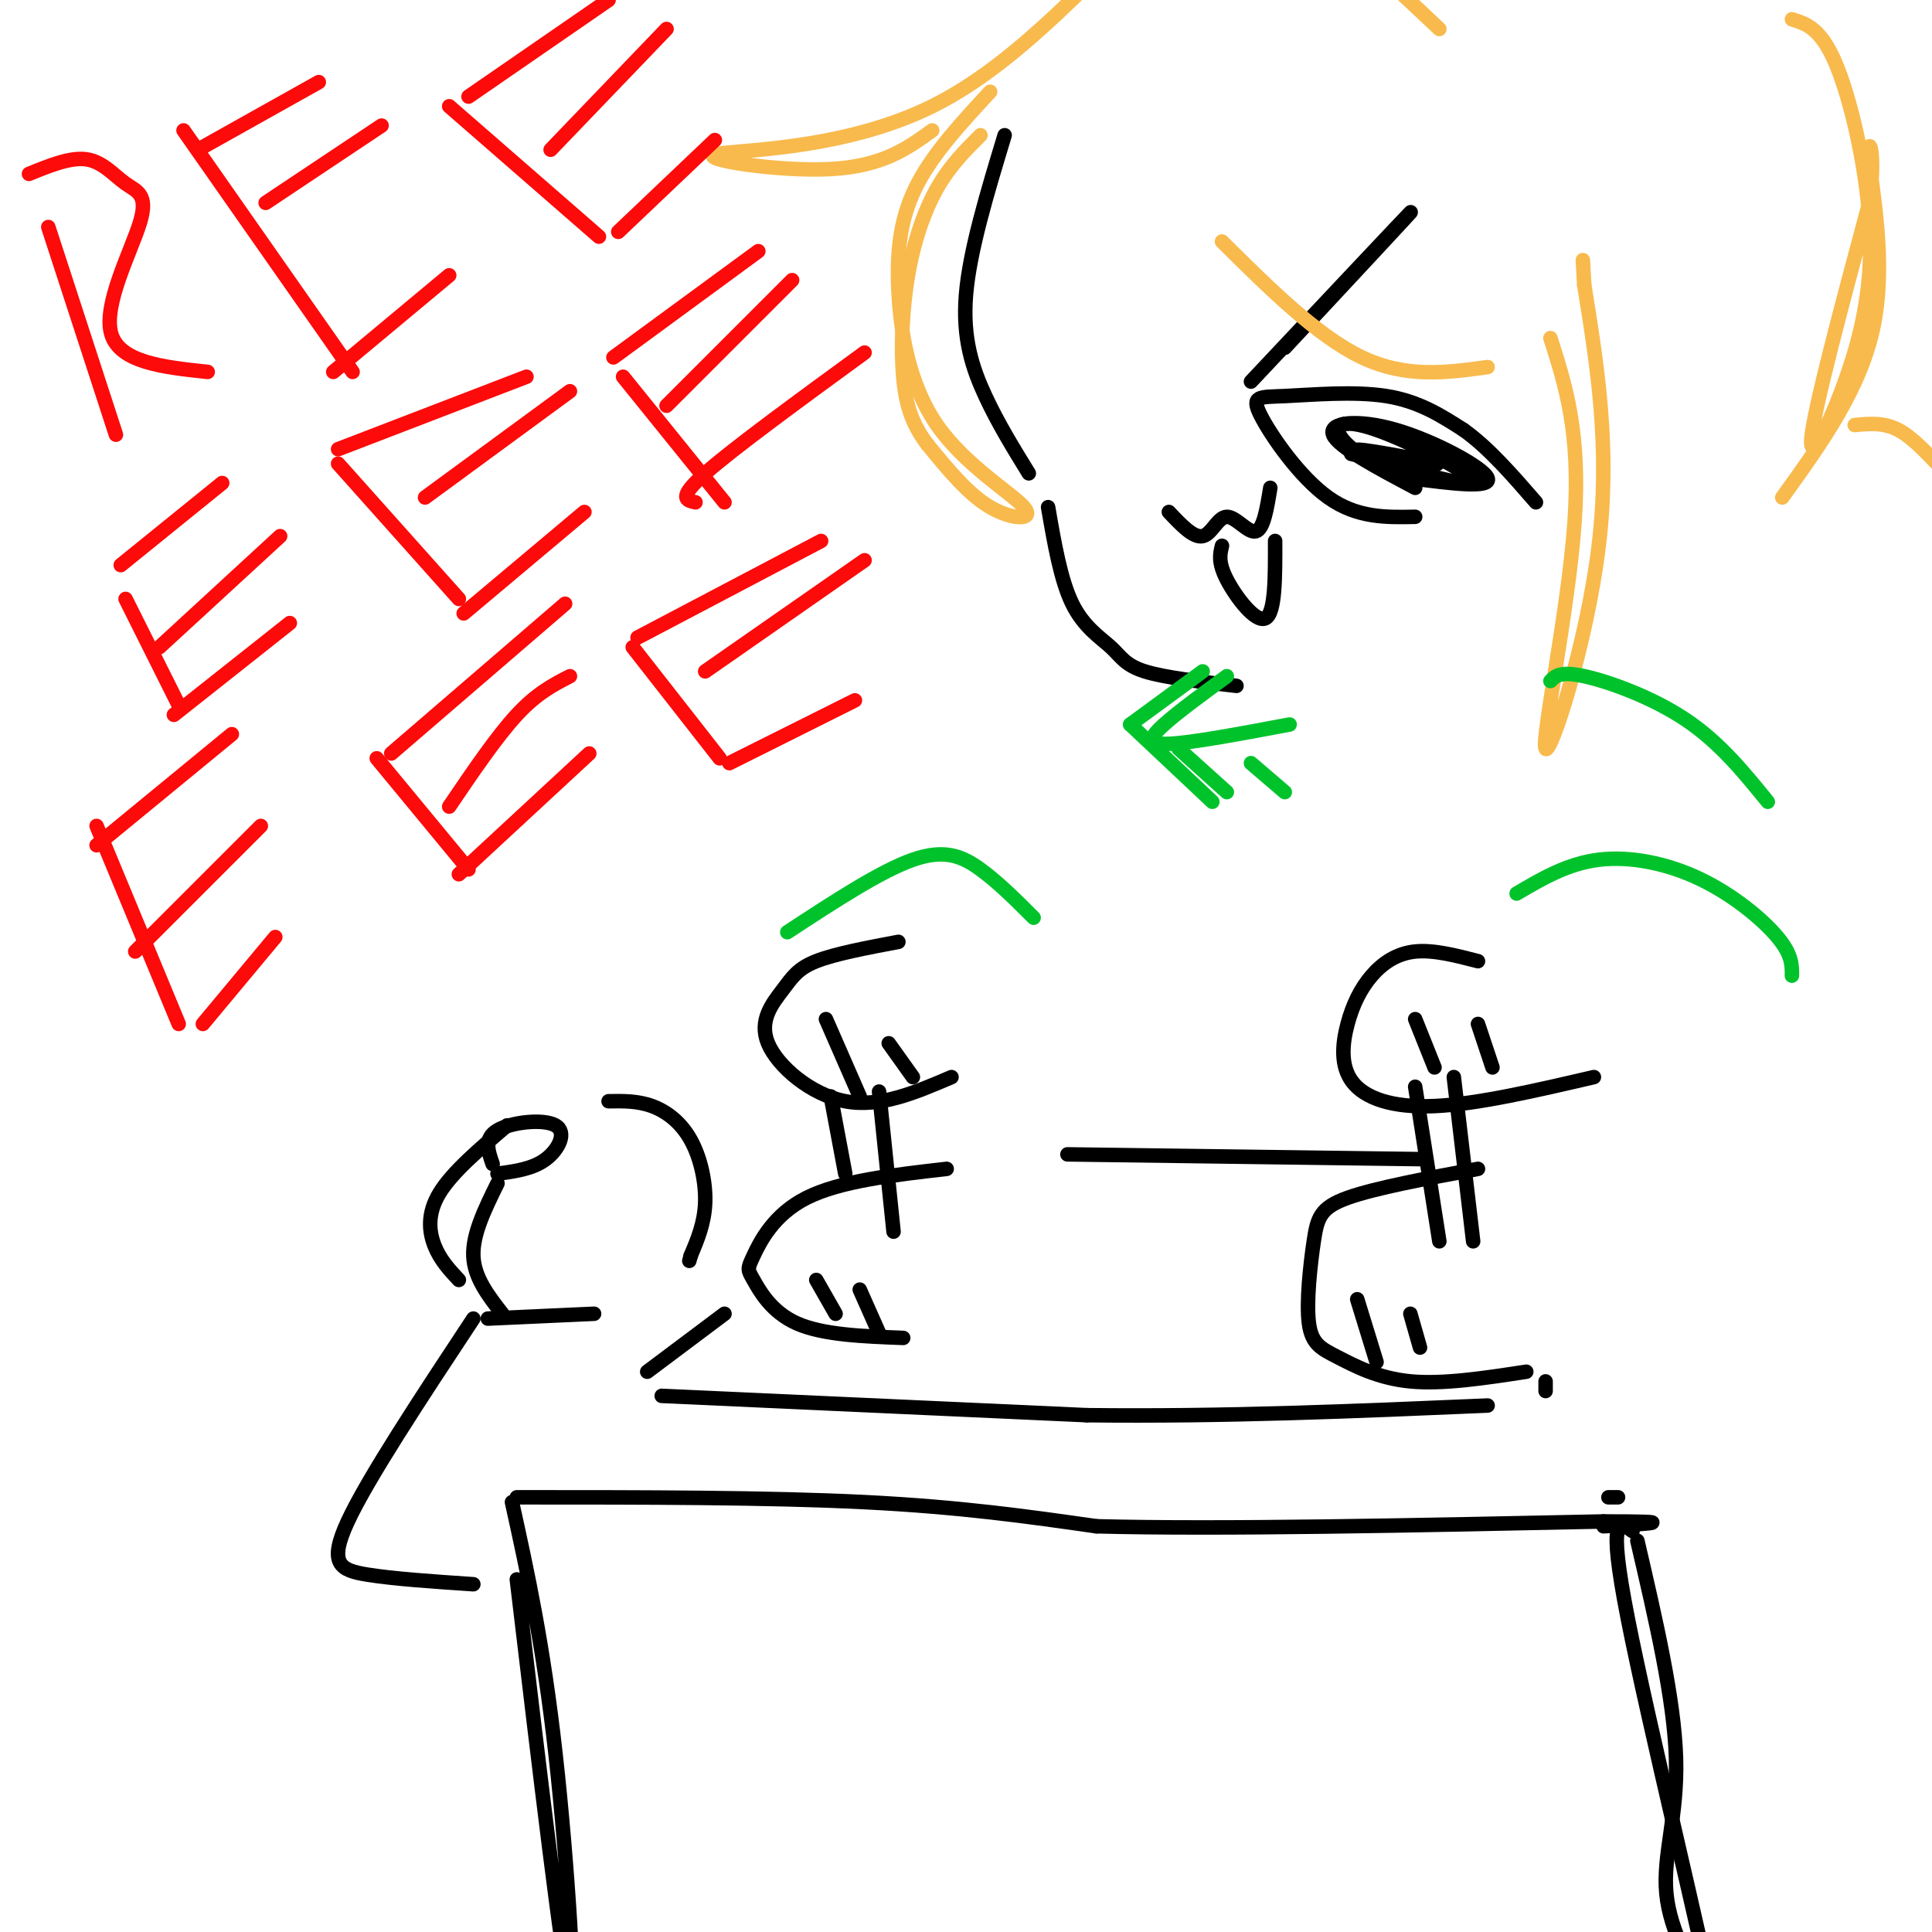 <svg viewBox='0 0 400 400' version='1.1' xmlns='http://www.w3.org/2000/svg' xmlns:xlink='http://www.w3.org/1999/xlink'><g fill='none' stroke='rgb(0,0,0)' stroke-width='3' stroke-linecap='round' stroke-linejoin='round'><path d='M208,28c-3.622,11.956 -7.244,23.911 -8,33c-0.756,9.089 1.356,15.311 4,21c2.644,5.689 5.822,10.844 9,16'/><path d='M217,105c1.304,7.565 2.607,15.131 5,20c2.393,4.869 5.875,7.042 8,9c2.125,1.958 2.893,3.702 7,5c4.107,1.298 11.554,2.149 19,3'/><path d='M293,107c-6.013,0.124 -12.026,0.249 -18,-4c-5.974,-4.249 -11.911,-12.871 -14,-17c-2.089,-4.129 -0.332,-3.766 5,-4c5.332,-0.234 14.238,-1.067 21,0c6.762,1.067 11.381,4.033 16,7'/><path d='M303,89c5.167,3.667 10.083,9.333 15,15'/><path d='M293,101c-7.994,-4.238 -15.988,-8.476 -17,-11c-1.012,-2.524 4.958,-3.333 13,-1c8.042,2.333 18.155,7.810 19,10c0.845,2.190 -7.577,1.095 -16,0'/><path d='M292,99c-5.638,-1.485 -11.735,-5.199 -14,-8c-2.265,-2.801 -0.700,-4.689 7,-2c7.700,2.689 21.535,9.955 20,11c-1.535,1.045 -18.438,-4.130 -23,-6c-4.562,-1.870 3.219,-0.435 11,1'/><path d='M293,95c3.476,0.524 6.667,1.333 3,1c-3.667,-0.333 -14.190,-1.810 -16,-2c-1.810,-0.190 5.095,0.905 12,2'/><path d='M242,106c2.554,2.708 5.107,5.417 7,5c1.893,-0.417 3.125,-3.958 5,-4c1.875,-0.042 4.393,3.417 6,3c1.607,-0.417 2.304,-4.708 3,-9'/><path d='M264,112c0.022,7.489 0.044,14.978 -2,16c-2.044,1.022 -6.156,-4.422 -8,-8c-1.844,-3.578 -1.422,-5.289 -1,-7'/><path d='M186,195c-6.576,1.241 -13.152,2.482 -17,4c-3.848,1.518 -4.970,3.314 -7,6c-2.030,2.686 -4.970,6.262 -3,11c1.970,4.738 8.848,10.640 16,12c7.152,1.360 14.576,-1.820 22,-5'/><path d='M306,199c-4.613,-1.192 -9.226,-2.385 -13,-2c-3.774,0.385 -6.710,2.346 -9,5c-2.290,2.654 -3.933,6.000 -5,10c-1.067,4.000 -1.556,8.654 1,12c2.556,3.346 8.159,5.385 17,5c8.841,-0.385 20.921,-3.192 33,-6'/><path d='M293,211c0.000,0.000 4.000,10.000 4,10'/><path d='M306,212c0.000,0.000 3.000,9.000 3,9'/><path d='M293,225c0.000,0.000 5.000,32.000 5,32'/><path d='M301,223c0.000,0.000 4.000,34.000 4,34'/><path d='M306,242c-10.676,1.987 -21.352,3.974 -27,6c-5.648,2.026 -6.268,4.090 -7,9c-0.732,4.910 -1.578,12.667 -1,17c0.578,4.333 2.579,5.244 6,7c3.421,1.756 8.263,4.359 15,5c6.737,0.641 15.368,-0.679 24,-2'/><path d='M281,269c0.000,0.000 4.000,13.000 4,13'/><path d='M292,272c0.000,0.000 2.000,7.000 2,7'/><path d='M172,227c0.000,0.000 3.000,16.000 3,16'/><path d='M182,226c0.000,0.000 3.000,29.000 3,29'/><path d='M196,242c-11.048,1.262 -22.096,2.523 -29,6c-6.904,3.477 -9.665,9.169 -11,12c-1.335,2.831 -1.244,2.801 0,5c1.244,2.199 3.641,6.628 9,9c5.359,2.372 13.679,2.686 22,3'/><path d='M169,265c0.000,0.000 4.000,7.000 4,7'/><path d='M178,267c0.000,0.000 4.000,9.000 4,9'/><path d='M171,211c0.000,0.000 7.000,16.000 7,16'/><path d='M184,216c0.000,0.000 5.000,7.000 5,7'/><path d='M221,239c0.000,0.000 74.000,1.000 74,1'/><path d='M150,272c0.000,0.000 -16.000,12.000 -16,12'/><path d='M137,289c0.000,0.000 88.000,4.000 88,4'/><path d='M225,293c28.500,0.333 55.750,-0.833 83,-2'/><path d='M320,288c0.000,0.000 0.000,-2.000 0,-2'/><path d='M105,233c-5.689,4.844 -11.378,9.689 -14,14c-2.622,4.311 -2.178,8.089 -1,11c1.178,2.911 3.089,4.956 5,7'/><path d='M102,241c-0.935,-2.655 -1.869,-5.310 1,-7c2.869,-1.690 9.542,-2.417 12,-1c2.458,1.417 0.702,4.976 -2,7c-2.702,2.024 -6.351,2.512 -10,3'/><path d='M101,273c0.000,0.000 22.000,-1.000 22,-1'/><path d='M103,245c-2.583,5.250 -5.167,10.500 -5,15c0.167,4.500 3.083,8.250 6,12'/><path d='M126,228c3.006,-0.048 6.012,-0.095 9,1c2.988,1.095 5.958,3.333 8,7c2.042,3.667 3.155,8.762 3,13c-0.155,4.238 -1.577,7.619 -3,11'/><path d='M143,260c-0.500,1.833 -0.250,0.917 0,0'/><path d='M98,273c-10.933,16.556 -21.867,33.111 -26,42c-4.133,8.889 -1.467,10.111 4,11c5.467,0.889 13.733,1.444 22,2'/><path d='M107,327c4.778,40.178 9.556,80.356 11,85c1.444,4.644 -0.444,-26.244 -3,-49c-2.556,-22.756 -5.778,-37.378 -9,-52'/><path d='M107,310c26.000,0.000 52.000,0.000 72,1c20.000,1.000 34.000,3.000 48,5'/><path d='M227,316c25.500,0.667 65.250,-0.167 105,-1'/><path d='M332,315c17.500,0.000 8.750,0.500 0,1'/><path d='M339,319c3.822,16.422 7.644,32.844 8,45c0.356,12.156 -2.756,20.044 -2,28c0.756,7.956 5.378,15.978 10,24'/><path d='M355,416c-2.489,-13.467 -13.711,-59.133 -18,-81c-4.289,-21.867 -1.644,-19.933 1,-18'/><path d='M335,310c0.000,0.000 -2.000,0.000 -2,0'/><path d='M259,79c15.917,-16.917 31.833,-33.833 33,-35c1.167,-1.167 -12.417,13.417 -26,28'/></g>
<g fill='none' stroke='rgb(248,186,77)' stroke-width='3' stroke-linecap='round' stroke-linejoin='round'><path d='M321,70c3.137,9.815 6.274,19.631 5,38c-1.274,18.369 -6.958,45.292 -6,47c0.958,1.708 8.560,-21.798 11,-42c2.440,-20.202 -0.280,-37.101 -3,-54'/><path d='M328,59c-0.500,-9.000 -0.250,-4.500 0,0'/><path d='M308,76c-8.417,1.167 -16.833,2.333 -26,-2c-9.167,-4.333 -19.083,-14.167 -29,-24'/><path d='M205,19c-5.800,6.256 -11.599,12.512 -15,19c-3.401,6.488 -4.403,13.208 -4,22c0.403,8.792 2.211,19.656 8,28c5.789,8.344 15.559,14.170 18,17c2.441,2.830 -2.445,2.666 -7,0c-4.555,-2.666 -8.777,-7.833 -13,-13'/><path d='M192,92c-3.137,-4.161 -4.480,-8.064 -5,-14c-0.520,-5.936 -0.217,-13.906 1,-21c1.217,-7.094 3.348,-13.313 6,-18c2.652,-4.687 5.826,-7.844 9,-11'/><path d='M193,27c-5.118,3.710 -10.236,7.419 -21,8c-10.764,0.581 -27.174,-1.968 -24,-3c3.174,-1.032 25.931,-0.547 45,-10c19.069,-9.453 34.448,-28.844 45,-37c10.552,-8.156 16.276,-5.078 22,-2'/><path d='M260,-17c5.733,-0.533 9.067,-0.867 15,3c5.933,3.867 14.467,11.933 23,20'/><path d='M371,4c2.973,0.922 5.946,1.844 9,9c3.054,7.156 6.190,20.547 7,32c0.810,11.453 -0.705,20.968 -4,31c-3.295,10.032 -8.370,20.581 -8,15c0.370,-5.581 6.185,-27.290 12,-49'/><path d='M387,42c1.571,-11.214 -0.500,-14.750 0,-9c0.500,5.750 3.571,20.786 1,34c-2.571,13.214 -10.786,24.607 -19,36'/><path d='M384,88c2.988,-0.286 5.976,-0.571 9,1c3.024,1.571 6.083,5.000 9,8c2.917,3.000 5.690,5.571 8,11c2.310,5.429 4.155,13.714 6,22'/></g>
<g fill='none' stroke='rgb(253,10,10)' stroke-width='3' stroke-linecap='round' stroke-linejoin='round'><path d='M10,47c0.000,0.000 14.000,43.000 14,43'/><path d='M6,36c4.337,-1.762 8.673,-3.525 12,-3c3.327,0.525 5.644,3.337 8,5c2.356,1.663 4.750,2.179 3,8c-1.750,5.821 -7.643,16.949 -6,23c1.643,6.051 10.821,7.026 20,8'/><path d='M38,27c0.000,0.000 35.000,50.000 35,50'/><path d='M41,31c0.000,0.000 25.000,-14.000 25,-14'/><path d='M55,42c0.000,0.000 24.000,-16.000 24,-16'/><path d='M69,77c0.000,0.000 24.000,-20.000 24,-20'/><path d='M93,22c0.000,0.000 31.000,27.000 31,27'/><path d='M97,20c0.000,0.000 29.000,-20.000 29,-20'/><path d='M114,31c0.000,0.000 24.000,-25.000 24,-25'/><path d='M128,48c0.000,0.000 20.000,-19.000 20,-19'/><path d='M26,124c0.000,0.000 11.000,22.000 11,22'/><path d='M25,117c0.000,0.000 21.000,-17.000 21,-17'/><path d='M33,134c0.000,0.000 25.000,-23.000 25,-23'/><path d='M36,148c0.000,0.000 24.000,-19.000 24,-19'/><path d='M70,96c0.000,0.000 25.000,28.000 25,28'/><path d='M70,93c0.000,0.000 39.000,-15.000 39,-15'/><path d='M88,103c0.000,0.000 30.000,-22.000 30,-22'/><path d='M96,127c0.000,0.000 25.000,-21.000 25,-21'/><path d='M129,78c0.000,0.000 21.000,26.000 21,26'/><path d='M127,74c0.000,0.000 30.000,-22.000 30,-22'/><path d='M138,84c0.000,0.000 26.000,-26.000 26,-26'/><path d='M144,104c-1.917,-0.417 -3.833,-0.833 2,-6c5.833,-5.167 19.417,-15.083 33,-25'/><path d='M20,171c0.000,0.000 17.000,41.000 17,41'/><path d='M20,175c0.000,0.000 28.000,-23.000 28,-23'/><path d='M28,197c0.000,0.000 26.000,-26.000 26,-26'/><path d='M42,212c0.000,0.000 15.000,-18.000 15,-18'/><path d='M78,157c0.000,0.000 19.000,23.000 19,23'/><path d='M81,156c0.000,0.000 36.000,-31.000 36,-31'/><path d='M93,167c4.917,-7.250 9.833,-14.500 14,-19c4.167,-4.500 7.583,-6.250 11,-8'/><path d='M95,181c0.000,0.000 27.000,-25.000 27,-25'/><path d='M131,134c0.000,0.000 18.000,23.000 18,23'/><path d='M132,132c0.000,0.000 38.000,-20.000 38,-20'/><path d='M146,139c0.000,0.000 33.000,-23.000 33,-23'/><path d='M151,158c0.000,0.000 26.000,-13.000 26,-13'/></g>
<g fill='none' stroke='rgb(0,195,44)' stroke-width='3' stroke-linecap='round' stroke-linejoin='round'><path d='M267,150c-10.156,1.911 -20.311,3.822 -25,4c-4.689,0.178 -3.911,-1.378 -1,-4c2.911,-2.622 7.956,-6.311 13,-10'/><path d='M249,139c0.000,0.000 -15.000,11.000 -15,11'/><path d='M234,150c0.000,0.000 17.000,16.000 17,16'/><path d='M244,155c0.000,0.000 10.000,9.000 10,9'/><path d='M259,158c0.000,0.000 7.000,6.000 7,6'/><path d='M214,190c-3.667,-3.667 -7.333,-7.333 -11,-10c-3.667,-2.667 -7.333,-4.333 -14,-2c-6.667,2.333 -16.333,8.667 -26,15'/><path d='M314,185c5.268,-3.101 10.536,-6.202 17,-7c6.464,-0.798 14.125,0.708 21,4c6.875,3.292 12.964,8.369 16,12c3.036,3.631 3.018,5.815 3,8'/><path d='M321,141c1.000,-1.044 2.000,-2.089 7,-1c5.000,1.089 14.000,4.311 21,9c7.000,4.689 12.000,10.844 17,17'/></g>
</svg>